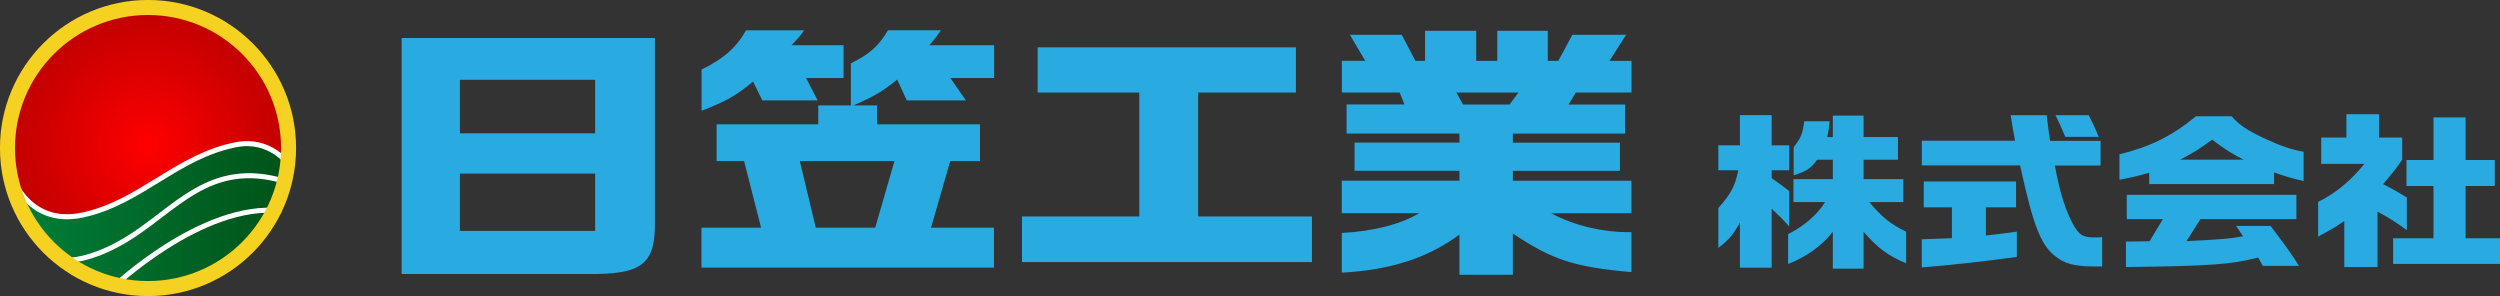 <?xml version="1.0" encoding="UTF-8"?><svg xmlns="http://www.w3.org/2000/svg" xmlns:xlink="http://www.w3.org/1999/xlink" viewBox="0 0 377.3 44.68"><rect x="0" y="0" width="377.3" height="44.68" fill="#333333" stroke="none"/><defs><style>.f{stroke:#fff;stroke-width:.76px;}.f,.g{fill:none;stroke-miterlimit:10;}.h{fill:#29aae1;}.g{stroke:#f5d121;stroke-width:2.27px;}.i{fill:url(#d);}.j{fill:url(#e);}</style><radialGradient id="d" cx="22.36" cy="21.84" fx="22.36" fy="21.84" r="21.21" gradientTransform="matrix(1, 0, 0, 1, 0, 0)" gradientUnits="userSpaceOnUse"><stop offset="0" stop-color="red"/><stop offset="1" stop-color="#bf0000"/></radialGradient><linearGradient id="e" x1="1.41" y1="32.3" x2="43.5" y2="32.3" gradientTransform="matrix(1, 0, 0, 1, 0, 0)" gradientUnits="userSpaceOnUse"><stop offset="0" stop-color="#008039"/><stop offset="1" stop-color="#005218"/></linearGradient></defs><g id="a"/><g id="b"><g id="c"><g><g><g><path class="h" d="M98.84,5.73v27.58c.1,6.59-1.88,8.16-10.33,8.04h-27.89V5.73h38.21Zm-9.02,14.39V12.04h-20.41v8.08h20.41Zm0,14.72v-8.64h-20.41v8.64h20.41Z"/><path class="h" d="M105.89,34.36h8.97l-2.56-10.05h-4.15v-5.55h15.34v-2.85h4.92v-6.35c2.85-1.41,4.2-2.61,5.6-4.99h8.01c-.87,1.21-1.06,1.45-1.74,2.25h9.75v4.95h-6.61l2.36,3.38h-8.93l-1.45-3.14c-2.07,1.69-3.52,2.57-6.61,3.9h3.57v2.85h15.54v5.55h-4.49l-2.9,10.05h9.5v6.03h-44.15v-6.03Zm15.49-29.79c-.92,1.21-1.11,1.41-1.93,2.25h7.86v4.95h-5.65l1.74,3.38h-8.35l-1.4-2.85c-2.46,2.09-4.15,3.02-7.77,4.42v-6.23c3.33-1.61,5.31-3.38,6.71-5.91h8.78Zm1.74,29.79h8.97l2.9-10.05h-14.28l2.41,10.05Z"/><path class="h" d="M171.94,32.67V13.97h-15.34V7.14h38.98v6.83h-14.76v18.7h17.18v6.88h-43.76v-6.88h17.71Z"/><path class="h" d="M206.05,9.19l-2.32-3.94h7.82l2.07,3.94h1.45V4.65h7.72v4.54h3.18V4.65h7.62v4.54h1.59l2.12-3.94h8.11l-2.51,3.94h3.33v4.78h-8.4l-1.11,1.81h8.54v4.38h-16.94v1.37h16.16v4.26h-16.16v1.49h17.9v4.91h-12.11c3.47,1.85,7.77,2.9,12.11,2.85v6.03c-8.59-.76-11.97-1.85-17.9-5.83v6.23h-8.06v-6.07c-4.78,3.54-10.42,5.35-17.76,5.75v-5.99c4.83-.28,8.73-1.25,11.68-2.98h-11.68v-4.91h17.76v-1.49h-15.83v-4.26h15.83v-1.37h-17.03v-4.38h8.73l-.72-1.81h-8.73v-4.78h3.52Zm21.76,6.59l1.35-1.81h-9.36l1.01,1.81h7Z"/></g><g><path class="h" d="M259.33,25.7v-3.77h3.26v-4.55h4.79v4.55h2.65v3.77h-2.65v1.18c1.3,.93,1.51,1.06,2.65,1.96v5.35c-.99-1.13-1.48-1.58-2.65-2.69v8.9h-4.79v-6.81c-1.06,1.88-1.6,2.54-3.26,3.82v-6.01c1.93-2.19,2.5-3.27,3.02-5.7h-3.02Zm11.34,4.8v-3.47h5.94v-2.92h-2.38c-.84,1.23-1.54,1.71-3.53,2.36v-4.27c1.06-1.31,1.36-2.01,1.6-3.9h3.83c-.12,1.16-.15,1.33-.36,2.39h.84v-3.24h4.64v3.24h5.19v3.42h-5.19v2.92h6v3.47h-5.13c1.81,2.21,3.2,3.32,5.55,4.47v4.77c-2.77-1.18-4.25-2.26-6.42-4.77v5.58h-4.64v-5.58c-1.63,2.11-3.89,3.72-6.75,4.88v-4.52c2.35-1.16,4.43-2.94,5.58-4.83h-4.76Z"/><path class="h" d="M304.11,21.26c-.33-1.83-.39-2.11-.66-3.87h5.43l.3,2.39,.21,1.48h7.63v3.72h-6.9c.75,4.17,1.69,7.04,2.89,9.12,.87,1.46,1.39,1.73,3.29,1.73,.18,0,.54,0,.96-.03v4.42h-.96c-2.8,0-4.34-.33-5.58-1.16-2.62-1.73-3.74-4.45-5.85-14.1h-14.83v-3.72h14.08Zm-9.53,10.03h-4.25v-3.9h13.93v3.9h-4.55v4.25c2.23-.25,2.56-.3,4.67-.58v3.82c-5.19,.7-9.95,1.23-14.35,1.58v-4.25l2.29-.08,2.26-.08v-4.67Zm20.65-13.9c.54,1.06,.81,1.58,1.51,3.27h-5.04c-.81-1.88-.93-2.16-1.48-3.27h5.01Z"/><path class="h" d="M336.8,17.56c1.27,1.41,2.35,2.11,5.25,3.47,2.26,1.03,3.68,1.51,5.61,1.88v4.42c-1.81-.43-2.74-.7-4.46-1.31v1.76h-18.84v-1.71c-1.75,.5-2.47,.68-4.49,1.06v-3.85c4.61-1.11,7.9-2.74,11.55-5.73h5.4Zm-15.95,18.9l3.56-.05,2.02-3.34h-5.46v-3.67h25.6v3.67h-14.47l-2.11,3.32c5.46-.28,6.48-.35,8.53-.73l-1.03-1.56h5.19c2.53,3.34,3.2,4.3,4.28,6.03h-5.46l-.69-1.26c-4.16,1.06-7.33,1.28-19.96,1.43v-3.84Zm17.76-12.36c-1.78-.9-2.8-1.56-4.76-3.02-1.84,1.36-2.86,1.99-4.82,3.02h9.59Z"/><path class="h" d="M349.83,30.48c2.59-1.26,5-3.24,7-5.75h-6.51v-3.97h3.8v-3.52h4.92v3.52h3.5v3.34c-.96,1.41-1.54,2.11-2.89,3.69,1.54,.78,1.84,.96,3.59,2.01v4.95c-1.81-1.33-2.65-1.86-4.43-2.81v8.37h-5.01v-6.96c-1.57,1.06-1.87,1.23-3.95,2.36v-5.23Zm17.43,5.48v-7.89h-4.07v-3.92h4.07v-6.43h4.85v6.43h4.4v3.92h-4.4v7.89h5.19v3.87h-16.13v-3.87h6.09Z"/></g></g><g><g><circle class="i" cx="22.36" cy="21.84" r="21.21"/><path class="j" d="M43.5,23.36c-2.89-.97-5.26-1.71-6-1.77-5.3-.5-8.84,3.03-11.36,4.04-2.52,1.01-10.1,6.82-16.66,7.32-2,.15-6.2-2.92-8.08-3.79,3.54,6.77,9.85,14.39,20.95,13.88s20.36-8.68,21.14-19.68Z"/><g><path class="f" d="M1.41,25.72s2.4,8.62,11.11,6.72c8.71-1.89,14.17-8.85,23.1-10.6,5.17-1.02,7.95,2.98,7.95,2.98"/><path class="f" d="M8.92,39.24s3.72,.76,10.03-3.02c7.57-4.54,12.63-12.27,23.99-8.86"/><path class="f" d="M16.84,43.55s13.65-13.1,25.61-11.73"/></g></g><circle class="g" cx="22.34" cy="22.34" r="21.21"/></g></g></g></g></svg>